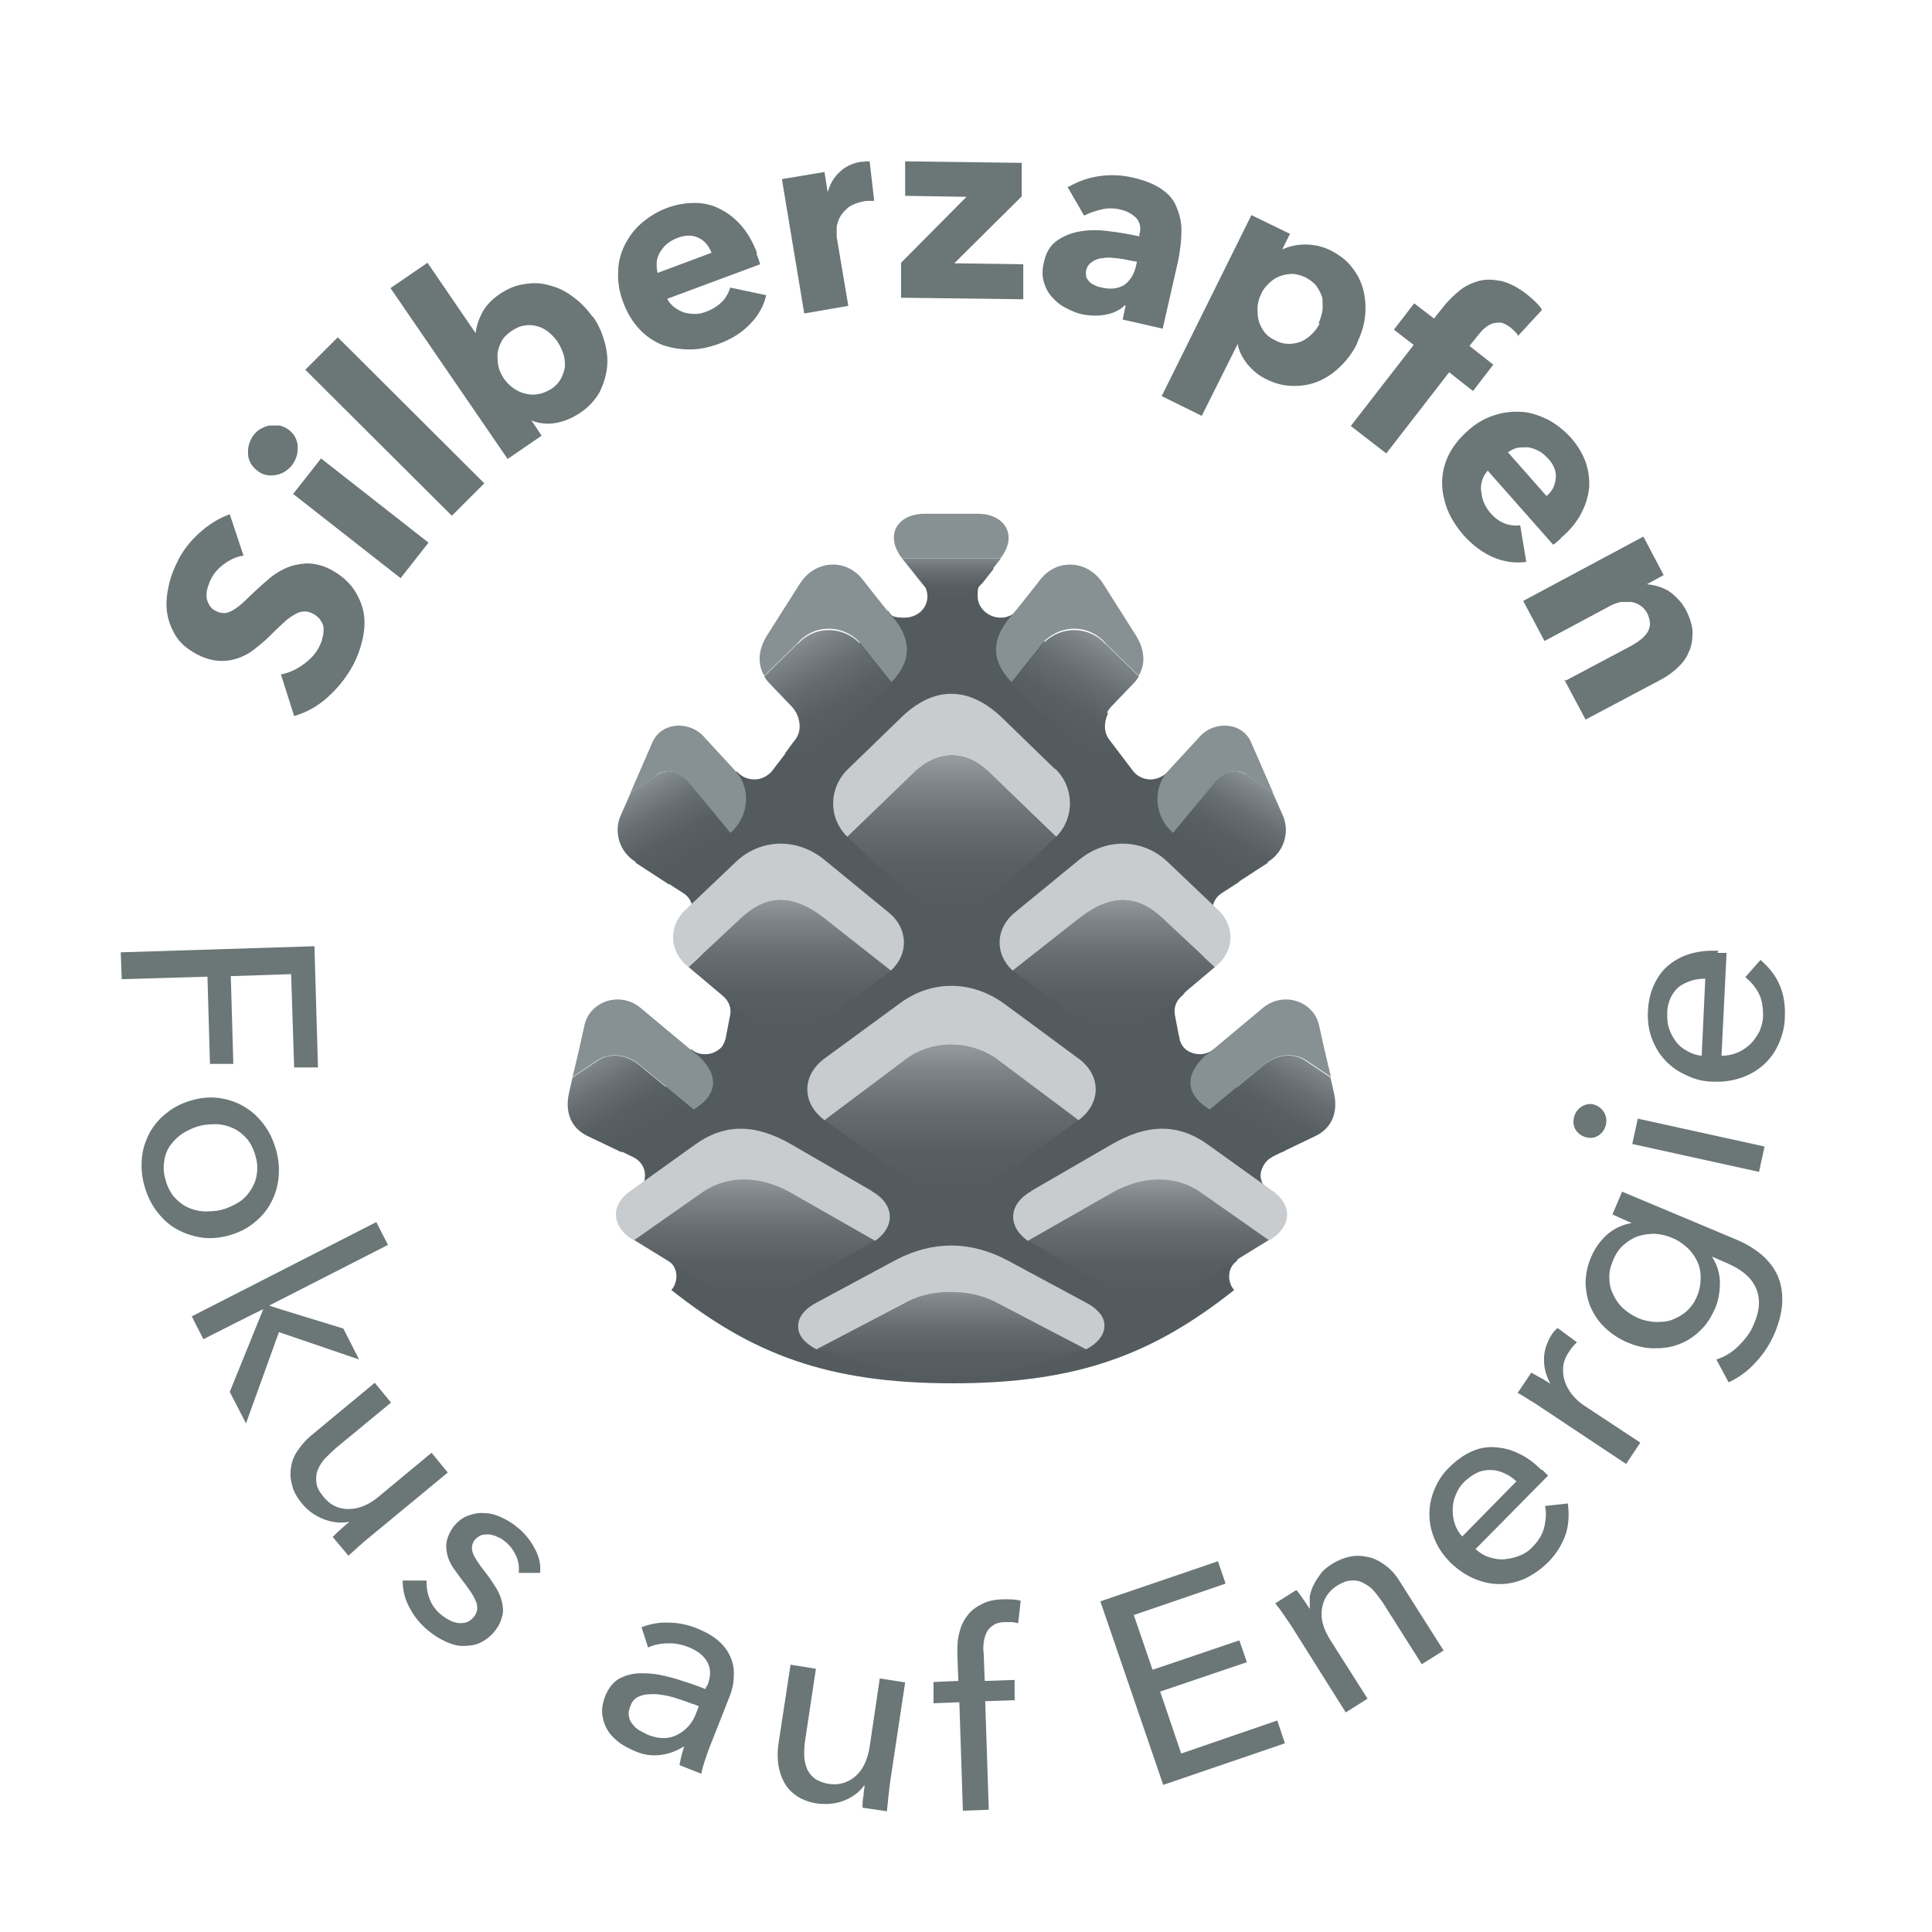 <svg width="48" height="48" viewBox="0 0 48 48" fill="none" xmlns="http://www.w3.org/2000/svg">
<path d="M31.596 28.75C31.596 28.75 31.734 28.674 31.936 28.586C31.432 28.032 30.059 26.167 30.16 26.066C30.059 26.142 29.945 26.192 29.807 26.192C29.668 26.192 29.492 26.129 29.404 26.016C29.353 25.953 29.316 25.877 29.303 25.802V25.764C29.303 25.764 29.303 25.752 29.29 25.739L29.189 25.21C29.164 25.046 29.202 24.87 29.391 24.718C29.517 24.605 30.285 22.968 30.285 22.968C30.185 22.879 30.122 22.741 30.122 22.615C30.122 22.438 30.21 22.275 30.361 22.186L30.789 21.909C30.311 21.154 29.026 19.163 29.026 19.163C28.925 19.276 28.749 19.365 28.585 19.365C28.421 19.365 28.257 19.289 28.157 19.163C28.157 19.163 27.728 18.596 27.564 18.382C27.413 18.193 27.426 17.929 27.527 17.727C26.67 16.744 25.259 15.195 25.272 15.17C25.184 15.271 25.02 15.346 24.869 15.346C24.541 15.346 24.289 15.094 24.289 14.817C24.289 14.54 24.314 14.59 24.415 14.477L24.692 14.124H22.639L22.916 14.477C23.017 14.59 23.042 14.742 23.042 14.817C23.042 15.107 22.803 15.346 22.463 15.346C22.122 15.346 22.148 15.271 22.059 15.17C22.072 15.195 20.661 16.744 19.805 17.727C19.905 17.941 19.918 18.193 19.767 18.382C19.603 18.609 19.175 19.163 19.175 19.163C19.074 19.276 18.923 19.365 18.746 19.365C18.57 19.365 18.406 19.289 18.305 19.163C18.305 19.163 17.021 21.154 16.542 21.909L16.97 22.186C17.121 22.275 17.209 22.438 17.209 22.615C17.209 22.791 17.146 22.879 17.046 22.968C17.046 22.968 17.814 24.605 17.94 24.718C18.129 24.882 18.167 25.059 18.142 25.21L18.028 25.802C18.003 25.877 17.978 25.953 17.928 26.016C17.827 26.117 17.688 26.192 17.524 26.192C17.361 26.192 17.26 26.142 17.172 26.066C17.172 26.066 15.773 28.157 15.396 28.586C15.597 28.687 15.736 28.75 15.736 28.75C15.912 28.838 16.025 29.002 16.025 29.203C16.025 29.405 15.937 29.48 15.824 29.581L16.617 31.332C16.857 31.496 16.857 31.849 16.68 32.05C18.683 33.637 20.548 34.368 23.672 34.368C26.796 34.368 28.66 33.637 30.663 32.05C30.487 31.861 30.487 31.496 30.726 31.332L31.52 29.581C31.407 29.493 31.318 29.354 31.318 29.203C31.318 29.052 31.432 28.825 31.608 28.75H31.596Z" fill="#535B5F"/>
<path d="M27.463 15.989L28.295 16.807C28.257 16.858 28.232 16.908 28.181 16.959L27.602 17.563C27.4 17.79 27.337 18.143 27.526 18.382C27.589 18.458 27.677 18.584 27.778 18.722C27.413 18.861 26.985 18.785 26.682 18.495L25.133 16.971L25.952 15.951C26.392 15.535 27.073 15.56 27.463 16.001V15.989Z" fill="url(#paint0_linear_75_5498)"/>
<path d="M18.406 22.816L17.108 24.026L18.708 25.373C19.225 25.739 20.031 25.701 20.51 25.311L22.135 24.114L20.485 22.816C19.691 22.199 19.036 22.224 18.406 22.816Z" fill="url(#paint1_linear_75_5498)"/>
<path d="M22.072 22.665L20.535 21.405C19.791 20.763 18.859 20.864 18.292 21.405L17.045 22.59C16.592 23.005 16.617 23.648 17.108 24.026L18.406 22.816C19.036 22.224 19.691 22.199 20.484 22.816L22.134 24.114C22.588 23.698 22.563 23.056 22.072 22.665Z" fill="#C8CCCE"/>
<path d="M22.411 13.872L22.953 14.552C23.331 15.006 23.948 15.006 24.338 14.552L24.868 13.872H22.411Z" fill="url(#paint2_linear_75_5498)"/>
<path d="M19.817 15.989L18.986 16.807C19.024 16.858 19.049 16.908 19.099 16.959L19.679 17.563C19.88 17.79 19.943 18.143 19.754 18.382C19.691 18.458 19.603 18.584 19.502 18.722C19.868 18.861 20.296 18.785 20.598 18.495L22.148 16.971L21.329 15.951C20.888 15.535 20.208 15.56 19.817 16.001V15.989Z" fill="url(#paint3_linear_75_5498)"/>
<path d="M18.985 16.795L19.817 15.976C20.207 15.523 20.887 15.497 21.328 15.926L22.147 16.946C22.689 16.392 22.626 15.837 22.16 15.308C21.983 15.107 21.454 14.427 21.454 14.427C21.039 13.86 20.258 13.91 19.88 14.489L19.073 15.762C18.809 16.165 18.834 16.53 18.985 16.782V16.795Z" fill="#879093"/>
<path d="M28.294 16.795L27.462 15.976C27.072 15.523 26.392 15.497 25.951 15.926L25.132 16.946C24.59 16.392 24.653 15.837 25.119 15.308C25.296 15.107 25.825 14.427 25.825 14.427C26.241 13.86 27.022 13.91 27.399 14.489L28.206 15.762C28.47 16.165 28.445 16.53 28.294 16.782V16.795Z" fill="#879093"/>
<path d="M24.301 12.764H22.978C22.285 12.764 21.971 13.305 22.412 13.872H24.855C25.296 13.318 24.981 12.764 24.288 12.764H24.301Z" fill="#879093"/>
<path d="M16.327 19.239C16.567 19.087 16.882 19.163 17.134 19.478L18.141 20.7C18.607 20.297 18.67 19.604 18.28 19.163L17.524 18.344C17.159 17.891 16.441 17.928 16.214 18.432L15.66 19.705L16.327 19.251V19.239Z" fill="#879093"/>
<path d="M15.786 21.431L16.617 21.972L18.154 20.7L17.146 19.478C16.894 19.163 16.579 19.087 16.34 19.239L15.672 19.692L15.42 20.259C15.244 20.662 15.382 21.166 15.798 21.418L15.786 21.431Z" fill="url(#paint4_linear_75_5498)"/>
<path d="M30.965 19.239C30.726 19.087 30.411 19.163 30.159 19.478L29.151 20.7C28.685 20.297 28.622 19.604 29.013 19.163L29.769 18.344C30.134 17.891 30.852 17.928 31.079 18.432L31.633 19.705L30.965 19.251V19.239Z" fill="#879093"/>
<path d="M31.507 21.431L30.675 21.972L29.139 20.7L30.146 19.478C30.398 19.163 30.713 19.087 30.953 19.239L31.62 19.692L31.872 20.259C32.049 20.662 31.91 21.166 31.494 21.418L31.507 21.431Z" fill="url(#paint5_linear_75_5498)"/>
<path d="M17.473 29.593L15.748 30.803L17.75 32.037C18.33 32.34 19.237 32.302 19.779 31.962L21.744 30.815L19.602 29.593C18.884 29.215 18.116 29.165 17.473 29.593Z" fill="url(#paint6_linear_75_5498)"/>
<path d="M21.668 29.594L19.665 28.435C18.796 27.931 18.028 27.893 17.272 28.435L15.672 29.581C15.156 29.934 15.181 30.488 15.748 30.816L17.474 29.606C18.116 29.178 18.897 29.228 19.602 29.606L21.744 30.828C22.26 30.463 22.223 29.909 21.656 29.594H21.668Z" fill="#C8CCCE"/>
<path d="M29.806 29.593L31.531 30.803L29.529 32.037C28.949 32.34 28.042 32.302 27.5 31.962L25.535 30.815L27.677 29.593C28.395 29.215 29.163 29.165 29.806 29.593Z" fill="url(#paint7_linear_75_5498)"/>
<path d="M25.611 29.594L27.614 28.435C28.483 27.931 29.252 27.893 30.007 28.435L31.607 29.581C32.124 29.934 32.099 30.488 31.532 30.816L29.806 29.606C29.163 29.178 28.382 29.228 27.677 29.606L25.535 30.828C25.019 30.463 25.057 29.909 25.624 29.594H25.611Z" fill="#C8CCCE"/>
<path d="M22.538 26.293L20.485 27.83L22.538 29.304C23.143 29.72 24.138 29.72 24.743 29.304L26.796 27.83L24.743 26.293C24.088 25.84 23.181 25.84 22.538 26.293Z" fill="url(#paint8_linear_75_5498)"/>
<path d="M26.77 26.28L24.944 24.933C24.138 24.353 23.142 24.34 22.349 24.933L20.51 26.28C19.918 26.696 19.905 27.402 20.485 27.83L22.538 26.293C23.18 25.84 24.075 25.84 24.742 26.293L26.796 27.83C27.375 27.402 27.363 26.696 26.77 26.28Z" fill="#C8CCCE"/>
<path d="M22.739 19.163L21.051 20.788L22.739 22.388C23.243 22.841 24.049 22.841 24.553 22.388L26.241 20.788L24.553 19.163C23.986 18.634 23.318 18.634 22.739 19.163Z" fill="url(#paint9_linear_75_5498)"/>
<path d="M26.203 19.1L24.931 17.866C24.087 17.034 23.192 17.021 22.349 17.866L21.076 19.1C20.585 19.566 20.572 20.322 21.051 20.788L22.739 19.163C23.319 18.634 23.986 18.634 24.553 19.163L26.241 20.788C26.707 20.322 26.695 19.554 26.216 19.1H26.203Z" fill="#C8CCCE"/>
<path d="M28.887 22.816L30.184 24.026L28.585 25.373C28.068 25.739 27.262 25.701 26.783 25.311L25.158 24.114L26.808 22.816C27.602 22.199 28.257 22.224 28.887 22.816Z" fill="url(#paint10_linear_75_5498)"/>
<path d="M25.221 22.665L26.758 21.405C27.501 20.763 28.433 20.864 29 21.405L30.247 22.59C30.701 23.005 30.676 23.648 30.184 24.026L28.887 22.816C28.257 22.224 27.602 22.199 26.808 22.816L25.158 24.114C24.704 23.698 24.73 23.056 25.221 22.665Z" fill="#C8CCCE"/>
<path d="M22.588 32.327L20.295 33.524L22.588 34.179C23.281 34.393 24.037 34.38 24.704 34.179L26.997 33.524L24.704 32.327C24.112 32.038 23.205 32.012 22.588 32.327Z" fill="url(#paint11_linear_75_5498)"/>
<path d="M27.438 32.919C27.438 32.718 27.275 32.516 26.985 32.365L24.994 31.294C24.087 30.828 23.18 30.828 22.273 31.294L20.283 32.365C19.993 32.516 19.842 32.718 19.83 32.919C19.83 32.919 19.83 32.944 19.83 32.957C19.83 32.957 19.83 32.957 19.83 32.97C19.83 33.171 19.993 33.373 20.283 33.524L22.576 32.327C23.193 32.012 24.1 32.037 24.692 32.327L26.985 33.524C27.275 33.373 27.426 33.171 27.438 32.97C27.438 32.97 27.438 32.97 27.438 32.957C27.438 32.944 27.438 32.932 27.438 32.919Z" fill="#C8CCCE"/>
<path d="M17.31 26.205L15.937 25.059C15.433 24.618 14.677 24.857 14.526 25.449C14.476 25.688 14.324 26.356 14.224 26.759L14.841 26.343C15.156 26.142 15.584 26.18 15.924 26.482L17.234 27.565C17.902 27.162 17.826 26.646 17.31 26.192V26.205Z" fill="#879093"/>
<path d="M17.234 27.578L15.924 26.495C15.584 26.192 15.156 26.142 14.841 26.356L14.223 26.772C14.223 26.772 14.173 26.986 14.135 27.162C14.047 27.565 14.135 27.981 14.564 28.208C14.803 28.321 15.244 28.535 15.433 28.624C16.05 28.271 16 28.296 17.234 27.578Z" fill="url(#paint12_linear_75_5498)"/>
<path d="M29.982 26.205L31.355 25.059C31.859 24.618 32.615 24.857 32.766 25.449C32.817 25.688 32.968 26.356 33.069 26.759L32.452 26.343C32.137 26.142 31.708 26.18 31.368 26.482L30.058 27.565C29.39 27.162 29.466 26.646 29.982 26.192V26.205Z" fill="#879093"/>
<path d="M30.045 27.578L31.355 26.495C31.696 26.192 32.124 26.142 32.439 26.356L33.056 26.772C33.056 26.772 33.106 26.986 33.144 27.162C33.233 27.565 33.144 27.981 32.716 28.208C32.477 28.321 32.036 28.535 31.847 28.624C31.23 28.271 31.28 28.296 30.045 27.578Z" fill="url(#paint13_linear_75_5498)"/>
<path d="M3.025 24.328L3 23.66L7.812 23.509L7.9 26.52H7.308C7.308 26.532 7.233 24.202 7.233 24.202L5.734 24.252L5.797 26.432H5.217C5.217 26.444 5.154 24.265 5.154 24.265L3 24.328H3.025Z" fill="#6B7676"/>
<path d="M5.658 30.702C5.418 30.765 5.179 30.778 4.965 30.74C4.751 30.702 4.537 30.627 4.348 30.513C4.159 30.4 4.007 30.249 3.869 30.06C3.73 29.871 3.642 29.657 3.579 29.43C3.516 29.19 3.504 28.964 3.529 28.737C3.554 28.51 3.63 28.309 3.73 28.12C3.844 27.931 3.982 27.767 4.171 27.628C4.348 27.49 4.562 27.389 4.801 27.326C5.04 27.263 5.28 27.25 5.494 27.288C5.721 27.326 5.922 27.402 6.099 27.515C6.288 27.628 6.439 27.779 6.577 27.968C6.716 28.157 6.804 28.372 6.867 28.598C6.93 28.838 6.943 29.064 6.917 29.291C6.892 29.518 6.817 29.732 6.716 29.909C6.615 30.097 6.464 30.261 6.288 30.4C6.111 30.538 5.897 30.639 5.658 30.702ZM5.494 30.06C5.645 30.022 5.784 29.959 5.91 29.883C6.036 29.808 6.136 29.707 6.212 29.593C6.288 29.48 6.351 29.354 6.376 29.203C6.401 29.052 6.401 28.901 6.351 28.737C6.313 28.573 6.237 28.422 6.149 28.309C6.048 28.195 5.947 28.107 5.821 28.044C5.695 27.981 5.557 27.943 5.418 27.931C5.267 27.931 5.129 27.931 4.977 27.968C4.826 28.006 4.688 28.069 4.562 28.145C4.436 28.22 4.335 28.321 4.247 28.435C4.159 28.548 4.108 28.674 4.083 28.825C4.058 28.976 4.058 29.127 4.108 29.291C4.146 29.455 4.222 29.606 4.31 29.72C4.411 29.833 4.511 29.921 4.637 29.984C4.763 30.047 4.902 30.085 5.053 30.097C5.204 30.097 5.343 30.097 5.494 30.06Z" fill="#6B7676"/>
<path d="M6.666 32.428C6.666 32.441 8.53 33.007 8.53 33.007L8.921 33.776L6.93 33.096L6.112 35.363L5.708 34.582L6.54 32.529C6.54 32.516 5.053 33.272 5.053 33.272L4.764 32.705L9.349 30.362L9.639 30.929L6.678 32.441L6.666 32.428Z" fill="#6B7676"/>
<path d="M8.291 38.16C8.354 38.097 8.417 38.034 8.493 37.971C8.568 37.908 8.631 37.845 8.682 37.807C8.493 37.845 8.291 37.832 8.077 37.757C7.863 37.681 7.674 37.555 7.523 37.379C7.384 37.215 7.296 37.064 7.258 36.9C7.208 36.736 7.208 36.585 7.233 36.434C7.258 36.283 7.321 36.132 7.422 36.005C7.51 35.867 7.636 35.741 7.775 35.628L9.311 34.355L9.715 34.847L8.341 35.98C8.241 36.069 8.152 36.157 8.064 36.245C7.989 36.333 7.926 36.434 7.888 36.535C7.85 36.635 7.85 36.736 7.863 36.849C7.875 36.963 7.938 37.064 8.039 37.19C8.203 37.391 8.404 37.492 8.656 37.492C8.908 37.492 9.16 37.391 9.4 37.19L10.722 36.094L11.125 36.585L9.173 38.197C9.11 38.248 9.022 38.323 8.921 38.412C8.82 38.5 8.732 38.588 8.656 38.651L8.266 38.185L8.291 38.16Z" fill="#6B7676"/>
<path d="M12.889 39.079C12.901 38.941 12.889 38.802 12.826 38.664C12.763 38.525 12.675 38.399 12.549 38.298C12.486 38.248 12.435 38.21 12.36 38.185C12.297 38.147 12.221 38.135 12.158 38.122C12.095 38.122 12.032 38.122 11.969 38.135C11.906 38.16 11.856 38.197 11.805 38.248C11.717 38.349 11.704 38.475 11.755 38.601C11.805 38.727 11.919 38.89 12.07 39.079C12.171 39.205 12.246 39.331 12.322 39.445C12.397 39.571 12.448 39.684 12.473 39.81C12.498 39.923 12.511 40.049 12.473 40.163C12.448 40.276 12.397 40.389 12.309 40.503C12.196 40.654 12.057 40.755 11.919 40.818C11.78 40.881 11.642 40.893 11.49 40.893C11.339 40.893 11.201 40.843 11.062 40.78C10.924 40.717 10.785 40.629 10.659 40.528C10.47 40.377 10.306 40.188 10.193 39.974C10.067 39.76 10.004 39.52 10.004 39.268H10.596C10.596 39.407 10.609 39.558 10.672 39.722C10.735 39.886 10.835 40.024 10.986 40.137C11.05 40.188 11.113 40.226 11.188 40.263C11.251 40.301 11.327 40.314 11.402 40.326C11.478 40.326 11.541 40.326 11.604 40.301C11.667 40.276 11.73 40.226 11.78 40.163C11.868 40.049 11.881 39.911 11.818 39.772C11.755 39.621 11.629 39.445 11.453 39.218C11.39 39.13 11.314 39.029 11.251 38.941C11.188 38.84 11.138 38.739 11.113 38.626C11.087 38.512 11.075 38.399 11.1 38.286C11.125 38.172 11.175 38.059 11.264 37.933C11.377 37.794 11.49 37.706 11.629 37.656C11.768 37.605 11.893 37.58 12.032 37.593C12.171 37.593 12.309 37.631 12.448 37.694C12.586 37.757 12.712 37.832 12.838 37.933C13.015 38.072 13.166 38.248 13.279 38.462C13.393 38.664 13.443 38.878 13.418 39.079H12.838H12.889Z" fill="#6B7676"/>
<path d="M17.575 41.876C17.663 41.649 17.663 41.46 17.575 41.296C17.487 41.133 17.323 41.007 17.097 40.919C16.933 40.855 16.756 40.818 16.58 40.83C16.404 40.83 16.24 40.868 16.101 40.931L15.938 40.427C16.139 40.352 16.366 40.301 16.605 40.314C16.845 40.314 17.097 40.364 17.336 40.465C17.55 40.553 17.727 40.654 17.865 40.78C18.004 40.906 18.092 41.032 18.155 41.183C18.218 41.334 18.243 41.485 18.23 41.649C18.23 41.813 18.193 41.977 18.13 42.14L17.613 43.45C17.575 43.551 17.538 43.665 17.5 43.778C17.462 43.891 17.437 43.992 17.424 44.068L16.882 43.854C16.908 43.703 16.945 43.551 16.996 43.4H16.971C16.794 43.514 16.605 43.577 16.404 43.602C16.202 43.627 15.988 43.602 15.761 43.501C15.648 43.45 15.522 43.388 15.409 43.312C15.295 43.224 15.194 43.136 15.119 43.022C15.043 42.909 14.993 42.783 14.968 42.632C14.943 42.48 14.968 42.329 15.031 42.153C15.119 41.926 15.257 41.763 15.421 41.687C15.598 41.599 15.799 41.561 16.026 41.574C16.253 41.574 16.492 41.624 16.756 41.7C17.008 41.775 17.273 41.863 17.525 41.964L17.563 41.876H17.575ZM17.223 42.342C17.071 42.279 16.92 42.229 16.756 42.178C16.593 42.128 16.442 42.103 16.29 42.09C16.152 42.09 16.013 42.09 15.9 42.14C15.787 42.178 15.698 42.266 15.661 42.392C15.623 42.48 15.61 42.556 15.623 42.632C15.635 42.707 15.661 42.77 15.711 42.833C15.761 42.896 15.812 42.947 15.875 42.984C15.938 43.022 16.013 43.06 16.089 43.098C16.366 43.211 16.618 43.211 16.832 43.098C17.046 42.984 17.21 42.808 17.298 42.556L17.361 42.392L17.21 42.329L17.223 42.342Z" fill="#6B7676"/>
<path d="M21.43 44.887C21.43 44.798 21.43 44.71 21.455 44.609C21.455 44.509 21.48 44.42 21.48 44.358H21.468C21.367 44.509 21.203 44.635 21.002 44.723C20.787 44.811 20.573 44.836 20.334 44.811C20.132 44.786 19.956 44.723 19.817 44.635C19.679 44.547 19.566 44.433 19.49 44.294C19.414 44.156 19.364 44.017 19.339 43.854C19.314 43.69 19.314 43.514 19.339 43.337L19.641 41.359L20.271 41.46L20.006 43.224C19.981 43.35 19.981 43.476 19.981 43.602C19.981 43.728 20.006 43.828 20.044 43.929C20.082 44.03 20.145 44.106 20.233 44.181C20.321 44.244 20.435 44.294 20.586 44.32C20.838 44.358 21.064 44.294 21.253 44.131C21.442 43.967 21.556 43.715 21.606 43.4L21.858 41.7L22.488 41.8L22.11 44.307C22.098 44.395 22.085 44.509 22.072 44.635C22.06 44.773 22.047 44.887 22.035 45L21.43 44.912V44.887Z" fill="#6B7676"/>
<path d="M25.221 42.241L24.477 42.266L24.566 44.962L23.923 44.987L23.835 42.292L23.193 42.317V41.788C23.18 41.788 23.81 41.763 23.81 41.763L23.785 41.095C23.785 40.906 23.785 40.73 23.835 40.566C23.873 40.402 23.936 40.263 24.037 40.137C24.125 40.011 24.251 39.923 24.402 39.848C24.553 39.772 24.729 39.734 24.956 39.734C25.107 39.734 25.246 39.734 25.359 39.772L25.296 40.326C25.246 40.326 25.195 40.301 25.145 40.301C25.095 40.301 25.044 40.301 24.969 40.301C24.843 40.301 24.755 40.326 24.679 40.377C24.604 40.427 24.553 40.478 24.515 40.553C24.477 40.629 24.452 40.717 24.44 40.805C24.427 40.893 24.427 40.994 24.44 41.095L24.465 41.763L25.208 41.737V42.266L25.221 42.241Z" fill="#6B7676"/>
<path d="M29.353 43.564L31.734 42.745L31.923 43.312L28.9 44.345L27.338 39.785L30.26 38.789L30.449 39.344L28.169 40.125L28.635 41.485L30.79 40.755L30.979 41.296L28.824 42.027L29.341 43.551L29.353 43.564Z" fill="#6B7676"/>
<path d="M32.225 39.52C32.276 39.583 32.326 39.659 32.389 39.747C32.452 39.835 32.49 39.898 32.528 39.961H32.54C32.54 39.86 32.54 39.76 32.54 39.659C32.565 39.558 32.591 39.457 32.641 39.369C32.691 39.268 32.754 39.18 32.817 39.092C32.88 39.004 32.981 38.928 33.082 38.865C33.258 38.752 33.435 38.689 33.598 38.664C33.762 38.638 33.913 38.664 34.065 38.701C34.216 38.752 34.342 38.827 34.468 38.928C34.594 39.029 34.707 39.167 34.795 39.319L35.866 41.007L35.324 41.347L34.367 39.835C34.291 39.722 34.216 39.621 34.14 39.533C34.065 39.445 33.976 39.382 33.876 39.331C33.787 39.281 33.674 39.256 33.573 39.268C33.46 39.268 33.346 39.319 33.221 39.394C33.006 39.533 32.88 39.722 32.843 39.974C32.805 40.226 32.88 40.478 33.057 40.755L33.976 42.203L33.435 42.544L32.087 40.402C32.036 40.326 31.973 40.238 31.898 40.125C31.822 40.011 31.747 39.911 31.684 39.835L32.2 39.508L32.225 39.52Z" fill="#6B7676"/>
<path d="M38.309 36.51C38.334 36.535 38.36 36.56 38.385 36.585C38.41 36.61 38.435 36.635 38.461 36.661L36.659 38.487C36.76 38.575 36.873 38.651 36.999 38.689C37.125 38.727 37.251 38.752 37.377 38.739C37.503 38.727 37.629 38.701 37.755 38.651C37.881 38.601 37.994 38.525 38.083 38.424C38.234 38.273 38.334 38.097 38.372 37.92C38.41 37.744 38.423 37.568 38.385 37.416L38.952 37.353C38.989 37.631 38.977 37.895 38.889 38.147C38.801 38.386 38.662 38.613 38.461 38.815C38.284 38.991 38.095 39.117 37.894 39.218C37.692 39.306 37.478 39.356 37.276 39.356C37.062 39.356 36.861 39.319 36.646 39.23C36.432 39.142 36.243 39.016 36.054 38.84C35.878 38.664 35.739 38.475 35.651 38.261C35.563 38.059 35.513 37.845 35.513 37.631C35.513 37.416 35.55 37.215 35.639 37.001C35.727 36.799 35.84 36.61 36.017 36.447C36.18 36.283 36.357 36.157 36.546 36.069C36.735 35.98 36.924 35.943 37.125 35.955C37.327 35.968 37.516 36.006 37.717 36.106C37.919 36.194 38.108 36.333 38.297 36.522L38.309 36.51ZM37.667 36.799C37.579 36.711 37.478 36.648 37.364 36.598C37.251 36.547 37.15 36.522 37.037 36.522C36.924 36.522 36.81 36.535 36.709 36.585C36.596 36.635 36.495 36.711 36.382 36.812C36.281 36.913 36.218 37.013 36.168 37.139C36.117 37.253 36.092 37.379 36.092 37.505C36.092 37.631 36.105 37.744 36.143 37.857C36.18 37.971 36.243 38.084 36.331 38.172L37.679 36.799H37.667Z" fill="#6B7676"/>
<path d="M38.02 34.796C37.906 34.721 37.805 34.658 37.705 34.607L38.045 34.103C38.12 34.141 38.196 34.192 38.297 34.242C38.385 34.292 38.46 34.343 38.523 34.381C38.41 34.179 38.36 33.99 38.36 33.776C38.36 33.562 38.423 33.373 38.536 33.184C38.586 33.096 38.649 33.033 38.7 32.995L39.178 33.348C39.115 33.411 39.04 33.486 38.989 33.574C38.901 33.7 38.851 33.826 38.838 33.952C38.826 34.078 38.838 34.204 38.876 34.318C38.914 34.431 38.977 34.544 39.053 34.645C39.141 34.746 39.229 34.834 39.342 34.91L40.753 35.842L40.4 36.371L38.297 34.973C38.221 34.922 38.133 34.859 38.02 34.796Z" fill="#6B7676"/>
<path d="M42.643 33.776C42.845 33.713 43.034 33.599 43.197 33.436C43.361 33.272 43.5 33.096 43.575 32.894C43.663 32.693 43.701 32.516 43.701 32.365C43.701 32.214 43.663 32.063 43.6 31.949C43.538 31.823 43.449 31.723 43.323 31.622C43.197 31.521 43.072 31.458 42.908 31.382L42.53 31.219C42.656 31.407 42.719 31.609 42.731 31.836C42.731 32.063 42.706 32.277 42.618 32.491C42.517 32.718 42.404 32.907 42.24 33.058C42.089 33.209 41.913 33.322 41.711 33.398C41.522 33.474 41.32 33.499 41.094 33.499C40.88 33.499 40.665 33.448 40.451 33.36C40.237 33.272 40.048 33.146 39.897 33.007C39.733 32.856 39.62 32.693 39.532 32.504C39.444 32.315 39.406 32.113 39.393 31.899C39.393 31.685 39.431 31.458 39.532 31.231C39.62 31.017 39.758 30.828 39.922 30.677C40.099 30.526 40.3 30.425 40.539 30.387L40.061 30.173L40.3 29.606L43.122 30.79C43.336 30.878 43.538 30.992 43.714 31.13C43.89 31.269 44.029 31.433 44.13 31.622C44.23 31.811 44.281 32.037 44.281 32.289C44.281 32.541 44.218 32.818 44.092 33.121C43.978 33.385 43.827 33.625 43.626 33.839C43.424 34.066 43.197 34.229 42.946 34.343L42.643 33.776ZM40.691 32.743C40.829 32.806 40.968 32.831 41.119 32.844C41.258 32.844 41.396 32.844 41.535 32.793C41.661 32.743 41.786 32.68 41.9 32.579C42.013 32.478 42.102 32.352 42.164 32.201C42.227 32.05 42.253 31.899 42.253 31.748C42.253 31.596 42.227 31.458 42.164 31.332C42.102 31.206 42.026 31.093 41.913 30.992C41.799 30.891 41.673 30.803 41.535 30.753C41.396 30.689 41.245 30.664 41.106 30.652C40.955 30.652 40.817 30.677 40.691 30.715C40.552 30.765 40.439 30.841 40.325 30.941C40.212 31.042 40.136 31.168 40.073 31.319C40.01 31.471 39.972 31.622 39.985 31.773C39.985 31.924 40.023 32.05 40.086 32.176C40.149 32.302 40.224 32.415 40.338 32.516C40.451 32.617 40.577 32.693 40.716 32.755L40.691 32.743Z" fill="#6B7676"/>
<path d="M39.583 27.439C39.696 27.465 39.784 27.528 39.847 27.628C39.91 27.729 39.923 27.83 39.898 27.943C39.872 28.057 39.809 28.145 39.721 28.208C39.62 28.271 39.52 28.283 39.419 28.258C39.306 28.233 39.217 28.17 39.154 28.082C39.091 27.981 39.079 27.88 39.104 27.767C39.129 27.654 39.192 27.565 39.28 27.502C39.381 27.439 39.482 27.414 39.595 27.439H39.583ZM43.84 28.485L43.702 29.115L40.553 28.422L40.691 27.792L43.84 28.485Z" fill="#6B7676"/>
<path d="M42.669 23.673C42.707 23.673 42.744 23.673 42.782 23.673C42.82 23.673 42.858 23.673 42.896 23.673L42.77 26.23C42.908 26.23 43.034 26.205 43.16 26.154C43.286 26.104 43.387 26.029 43.488 25.94C43.576 25.852 43.651 25.739 43.714 25.625C43.765 25.5 43.803 25.373 43.803 25.235C43.803 25.021 43.777 24.832 43.689 24.668C43.601 24.504 43.488 24.378 43.362 24.277L43.74 23.849C43.954 24.038 44.117 24.24 44.218 24.479C44.319 24.718 44.357 24.983 44.344 25.26C44.344 25.5 44.281 25.726 44.193 25.928C44.105 26.129 43.979 26.306 43.828 26.444C43.677 26.583 43.488 26.696 43.273 26.772C43.059 26.847 42.833 26.885 42.568 26.873C42.316 26.873 42.089 26.81 41.888 26.709C41.686 26.621 41.51 26.495 41.359 26.331C41.22 26.18 41.107 25.991 41.031 25.777C40.956 25.562 40.93 25.348 40.943 25.109C40.956 24.87 41.006 24.655 41.094 24.466C41.182 24.277 41.296 24.114 41.447 23.988C41.598 23.862 41.775 23.761 41.989 23.698C42.203 23.635 42.429 23.61 42.694 23.622L42.669 23.673ZM42.379 24.315C42.253 24.315 42.127 24.328 42.014 24.366C41.9 24.404 41.8 24.454 41.712 24.517C41.623 24.593 41.56 24.681 41.51 24.781C41.459 24.895 41.422 25.021 41.422 25.172C41.422 25.311 41.422 25.436 41.472 25.562C41.51 25.688 41.573 25.789 41.648 25.89C41.724 25.991 41.812 26.054 41.926 26.117C42.039 26.18 42.152 26.218 42.278 26.23L42.367 24.315H42.379Z" fill="#6B7676"/>
<path d="M6.023 13.809C5.859 13.834 5.708 13.91 5.57 14.011C5.431 14.112 5.318 14.238 5.255 14.364C5.217 14.427 5.192 14.502 5.166 14.578C5.141 14.653 5.129 14.729 5.129 14.804C5.129 14.88 5.154 14.943 5.192 15.019C5.229 15.082 5.28 15.145 5.368 15.182C5.444 15.22 5.507 15.233 5.57 15.233C5.633 15.233 5.696 15.207 5.771 15.17C5.834 15.132 5.91 15.082 5.985 15.019C6.061 14.956 6.136 14.88 6.225 14.792C6.351 14.678 6.477 14.553 6.628 14.427C6.766 14.3 6.918 14.2 7.081 14.124C7.245 14.049 7.421 14.011 7.61 13.998C7.799 13.998 8.001 14.036 8.215 14.149C8.454 14.275 8.643 14.439 8.782 14.628C8.908 14.817 8.996 15.019 9.034 15.22C9.072 15.434 9.059 15.648 9.009 15.875C8.958 16.102 8.883 16.316 8.769 16.53C8.606 16.833 8.391 17.097 8.139 17.324C7.888 17.551 7.61 17.702 7.308 17.79L6.98 16.757C7.169 16.719 7.346 16.644 7.522 16.518C7.699 16.392 7.837 16.253 7.925 16.077C7.963 16.001 8.001 15.926 8.013 15.837C8.039 15.762 8.039 15.686 8.039 15.611C8.039 15.535 8.001 15.472 7.963 15.409C7.925 15.346 7.862 15.296 7.774 15.245C7.699 15.207 7.61 15.182 7.535 15.195C7.459 15.195 7.371 15.233 7.295 15.283C7.207 15.334 7.119 15.396 7.018 15.497C6.918 15.585 6.817 15.686 6.691 15.812C6.577 15.926 6.451 16.026 6.325 16.127C6.199 16.228 6.061 16.303 5.91 16.354C5.759 16.404 5.607 16.429 5.431 16.417C5.255 16.404 5.078 16.354 4.889 16.253C4.65 16.127 4.474 15.976 4.36 15.787C4.247 15.598 4.171 15.396 4.146 15.182C4.121 14.968 4.146 14.754 4.197 14.527C4.247 14.3 4.335 14.099 4.436 13.897C4.562 13.658 4.738 13.431 4.965 13.23C5.192 13.028 5.431 12.877 5.708 12.776L6.048 13.797L6.023 13.809Z" fill="#6B7676"/>
<path d="M7.169 10.672C7.232 10.723 7.295 10.786 7.333 10.861C7.371 10.937 7.396 11.013 7.396 11.088C7.396 11.164 7.396 11.252 7.371 11.328C7.346 11.416 7.308 11.479 7.258 11.554C7.144 11.693 7.006 11.781 6.829 11.806C6.666 11.831 6.502 11.794 6.376 11.68C6.313 11.63 6.262 11.567 6.225 11.504C6.187 11.428 6.162 11.353 6.162 11.277C6.162 11.202 6.162 11.113 6.187 11.038C6.212 10.962 6.25 10.874 6.3 10.811C6.351 10.748 6.414 10.685 6.489 10.647C6.565 10.61 6.64 10.572 6.716 10.572C6.791 10.572 6.867 10.572 6.955 10.572C7.031 10.597 7.106 10.622 7.182 10.685L7.169 10.672ZM9.953 14.364L7.283 12.272L7.976 11.39L10.646 13.482L9.953 14.364Z" fill="#6B7676"/>
<path d="M11.226 12.814L7.585 9.186L8.392 8.38L12.032 12.008L11.226 12.814Z" fill="#6B7676"/>
<path d="M14.728 7.863C14.867 8.052 14.955 8.267 15.018 8.481C15.081 8.707 15.106 8.922 15.081 9.136C15.056 9.35 14.992 9.551 14.892 9.753C14.778 9.942 14.627 10.118 14.413 10.257C14.224 10.383 14.023 10.471 13.808 10.509C13.594 10.547 13.38 10.521 13.204 10.446L13.456 10.824L12.612 11.403L9.702 7.158L10.621 6.528L11.818 8.279C11.831 8.128 11.881 7.964 11.969 7.788C12.057 7.611 12.209 7.448 12.41 7.309C12.612 7.171 12.826 7.082 13.04 7.057C13.254 7.019 13.468 7.032 13.67 7.095C13.871 7.145 14.073 7.246 14.249 7.385C14.438 7.523 14.589 7.687 14.728 7.876V7.863ZM13.846 8.481C13.783 8.392 13.708 8.317 13.619 8.241C13.531 8.178 13.443 8.128 13.342 8.103C13.242 8.078 13.141 8.065 13.027 8.09C12.914 8.103 12.813 8.153 12.7 8.229C12.599 8.304 12.511 8.38 12.46 8.481C12.41 8.581 12.372 8.682 12.36 8.783C12.36 8.896 12.36 8.997 12.385 9.111C12.41 9.224 12.46 9.312 12.523 9.413C12.586 9.501 12.662 9.577 12.75 9.64C12.838 9.703 12.939 9.753 13.04 9.778C13.141 9.803 13.254 9.816 13.367 9.791C13.481 9.778 13.582 9.728 13.695 9.665C13.808 9.589 13.884 9.501 13.934 9.413C13.985 9.312 14.023 9.211 14.035 9.111C14.035 9.01 14.035 8.896 13.997 8.796C13.96 8.695 13.922 8.594 13.859 8.506L13.846 8.481Z" fill="#6B7676"/>
<path d="M18.797 6.314C18.809 6.352 18.835 6.402 18.847 6.44C18.86 6.478 18.872 6.528 18.885 6.566L16.58 7.422C16.617 7.511 16.68 7.574 16.756 7.637C16.832 7.687 16.907 7.737 16.995 7.763C17.084 7.788 17.184 7.8 17.273 7.8C17.373 7.8 17.462 7.775 17.562 7.737C17.726 7.674 17.852 7.586 17.953 7.485C18.041 7.385 18.104 7.271 18.142 7.145L19.036 7.334C18.973 7.611 18.835 7.851 18.633 8.052C18.431 8.266 18.167 8.43 17.852 8.544C17.613 8.632 17.373 8.682 17.134 8.682C16.895 8.682 16.668 8.644 16.454 8.569C16.24 8.481 16.051 8.355 15.887 8.178C15.723 8.002 15.585 7.788 15.484 7.511C15.383 7.246 15.345 6.994 15.358 6.755C15.358 6.515 15.421 6.289 15.522 6.087C15.622 5.886 15.761 5.697 15.937 5.545C16.114 5.394 16.328 5.256 16.567 5.168C16.806 5.079 17.033 5.042 17.26 5.042C17.487 5.042 17.701 5.092 17.89 5.193C18.091 5.294 18.268 5.432 18.419 5.608C18.583 5.797 18.709 6.024 18.809 6.289L18.797 6.314ZM17.676 6.276C17.613 6.112 17.512 5.986 17.361 5.911C17.21 5.835 17.033 5.835 16.832 5.911C16.731 5.949 16.643 5.999 16.567 6.062C16.492 6.125 16.441 6.201 16.391 6.276C16.353 6.352 16.315 6.44 16.315 6.528C16.315 6.616 16.315 6.704 16.34 6.78L17.688 6.276H17.676Z" fill="#6B7676"/>
<path d="M21.744 4.991C21.694 4.991 21.643 4.991 21.593 4.991C21.543 4.991 21.505 4.991 21.454 5.004C21.303 5.029 21.19 5.079 21.089 5.142C21.001 5.218 20.925 5.294 20.875 5.382C20.825 5.47 20.799 5.558 20.787 5.646C20.787 5.734 20.787 5.823 20.787 5.886L21.076 7.599L19.981 7.788L19.426 4.45L20.484 4.273L20.56 4.752H20.573C20.623 4.563 20.724 4.399 20.862 4.273C21.001 4.135 21.177 4.059 21.379 4.021C21.429 4.021 21.467 4.021 21.505 4.009C21.543 4.009 21.58 4.009 21.606 4.009L21.719 4.991H21.744Z" fill="#6B7676"/>
<path d="M22.387 7.397V6.528L24.012 4.89L22.488 4.865V4.009L25.385 4.046V4.878L23.709 6.541L25.423 6.566V7.435L22.387 7.397Z" fill="#6B7676"/>
<path d="M26.556 4.638C26.796 4.5 27.048 4.412 27.325 4.374C27.602 4.336 27.879 4.349 28.144 4.412C28.421 4.475 28.648 4.563 28.824 4.676C29 4.79 29.139 4.928 29.214 5.105C29.29 5.281 29.353 5.482 29.353 5.709C29.353 5.936 29.328 6.213 29.265 6.503L28.887 8.166L27.892 7.939L27.967 7.586H27.942C27.829 7.7 27.678 7.775 27.489 7.813C27.3 7.851 27.111 7.851 26.909 7.813C26.771 7.788 26.645 7.737 26.506 7.662C26.367 7.599 26.254 7.511 26.153 7.397C26.052 7.296 25.977 7.158 25.939 7.019C25.889 6.868 25.889 6.692 25.939 6.503C25.989 6.264 26.103 6.087 26.267 5.974C26.43 5.86 26.619 5.785 26.846 5.747C27.073 5.709 27.312 5.709 27.564 5.747C27.816 5.772 28.068 5.823 28.307 5.873V5.823C28.358 5.659 28.32 5.52 28.232 5.419C28.131 5.319 28.005 5.243 27.829 5.205C27.678 5.168 27.514 5.168 27.363 5.205C27.199 5.243 27.06 5.294 26.934 5.356L26.519 4.638H26.556ZM28.244 6.503L28.106 6.478C27.98 6.452 27.866 6.427 27.741 6.415C27.615 6.402 27.501 6.389 27.4 6.415C27.3 6.415 27.212 6.452 27.136 6.503C27.06 6.553 27.01 6.616 26.985 6.717C26.972 6.78 26.985 6.83 26.985 6.881C27.01 6.931 27.035 6.969 27.073 7.007C27.111 7.045 27.161 7.07 27.212 7.095C27.262 7.12 27.325 7.133 27.375 7.145C27.602 7.196 27.778 7.171 27.93 7.082C28.068 6.982 28.169 6.83 28.219 6.629L28.244 6.515V6.503Z" fill="#6B7676"/>
<path d="M33.724 8.518C33.624 8.733 33.485 8.921 33.321 9.085C33.157 9.249 32.981 9.375 32.78 9.463C32.578 9.551 32.376 9.589 32.15 9.589C31.923 9.589 31.696 9.539 31.469 9.425C31.28 9.337 31.129 9.211 30.991 9.047C30.865 8.884 30.777 8.72 30.751 8.544L29.857 10.332L28.862 9.841L31.091 5.344L32.049 5.81L31.86 6.188H31.873C32.024 6.125 32.213 6.075 32.414 6.075C32.628 6.075 32.843 6.112 33.069 6.226C33.283 6.339 33.472 6.478 33.598 6.654C33.737 6.83 33.825 7.019 33.876 7.221C33.926 7.422 33.938 7.649 33.913 7.876C33.888 8.103 33.812 8.317 33.712 8.531L33.724 8.518ZM32.754 8.04C32.805 7.939 32.83 7.838 32.855 7.725C32.868 7.611 32.855 7.511 32.855 7.41C32.83 7.309 32.78 7.221 32.717 7.12C32.654 7.032 32.553 6.956 32.439 6.893C32.326 6.843 32.213 6.805 32.099 6.805C31.986 6.805 31.885 6.83 31.784 6.868C31.684 6.906 31.595 6.969 31.52 7.045C31.444 7.12 31.369 7.208 31.331 7.309C31.28 7.41 31.255 7.511 31.243 7.624C31.243 7.737 31.243 7.838 31.268 7.952C31.293 8.052 31.343 8.153 31.407 8.241C31.469 8.329 31.57 8.405 31.684 8.455C31.797 8.518 31.91 8.544 32.024 8.544C32.137 8.544 32.238 8.518 32.339 8.481C32.439 8.43 32.515 8.38 32.603 8.292C32.679 8.216 32.742 8.128 32.792 8.027L32.754 8.04Z" fill="#6B7676"/>
<path d="M37.73 8.355C37.705 8.317 37.68 8.279 37.642 8.241C37.604 8.204 37.566 8.166 37.516 8.128C37.428 8.065 37.352 8.027 37.289 8.015C37.214 8.015 37.151 8.015 37.075 8.04C37 8.065 36.949 8.103 36.886 8.153C36.823 8.204 36.773 8.267 36.722 8.329L36.508 8.594L37.1 9.06L36.596 9.715L36.004 9.249L34.442 11.265L33.56 10.584L35.123 8.569L34.631 8.191L35.135 7.536L35.627 7.914L35.828 7.662C35.954 7.498 36.093 7.36 36.244 7.234C36.395 7.108 36.559 7.032 36.735 6.982C36.911 6.931 37.1 6.944 37.302 6.982C37.504 7.032 37.718 7.145 37.932 7.309C38.007 7.372 38.083 7.435 38.146 7.498C38.209 7.561 38.272 7.624 38.31 7.7L37.705 8.355H37.73Z" fill="#6B7676"/>
<path d="M38.789 13.368C38.751 13.393 38.726 13.431 38.688 13.457C38.65 13.482 38.625 13.52 38.587 13.532L36.962 11.693C36.899 11.768 36.849 11.844 36.824 11.932C36.799 12.02 36.786 12.109 36.799 12.197C36.811 12.285 36.824 12.386 36.862 12.474C36.899 12.562 36.95 12.65 37.013 12.726C37.126 12.864 37.252 12.953 37.378 13.003C37.504 13.053 37.643 13.066 37.769 13.053L37.92 13.96C37.643 13.998 37.365 13.96 37.101 13.847C36.836 13.734 36.584 13.545 36.358 13.293C36.194 13.104 36.055 12.89 35.967 12.675C35.879 12.449 35.829 12.222 35.829 11.995C35.829 11.768 35.879 11.542 35.98 11.328C36.081 11.113 36.244 10.899 36.459 10.71C36.66 10.521 36.887 10.395 37.114 10.32C37.34 10.244 37.567 10.219 37.794 10.232C38.02 10.244 38.235 10.32 38.449 10.421C38.663 10.534 38.852 10.685 39.028 10.874C39.192 11.063 39.318 11.265 39.394 11.479C39.469 11.693 39.494 11.907 39.482 12.121C39.457 12.335 39.394 12.55 39.28 12.764C39.167 12.978 39.003 13.179 38.776 13.368H38.789ZM38.424 12.323C38.562 12.209 38.638 12.058 38.65 11.894C38.676 11.731 38.613 11.554 38.461 11.391C38.386 11.315 38.31 11.239 38.222 11.202C38.134 11.151 38.046 11.126 37.958 11.113C37.869 11.113 37.781 11.113 37.693 11.126C37.605 11.151 37.529 11.189 37.466 11.239L38.411 12.31L38.424 12.323Z" fill="#6B7676"/>
<path d="M38.902 16.908L40.54 16.039C40.628 15.989 40.703 15.938 40.766 15.888C40.829 15.837 40.892 15.774 40.93 15.711C40.968 15.649 40.993 15.573 40.993 15.497C40.993 15.422 40.968 15.334 40.93 15.245C40.88 15.157 40.829 15.094 40.754 15.044C40.678 14.993 40.602 14.968 40.527 14.956C40.439 14.956 40.351 14.956 40.262 14.956C40.174 14.981 40.086 15.006 39.998 15.056L38.373 15.926L37.844 14.93L40.829 13.331L41.333 14.288L40.917 14.515C41.006 14.527 41.094 14.54 41.182 14.565C41.27 14.59 41.358 14.628 41.447 14.678C41.535 14.729 41.61 14.804 41.686 14.88C41.761 14.956 41.825 15.044 41.888 15.157C41.988 15.359 42.051 15.548 42.051 15.724C42.051 15.9 42.026 16.064 41.95 16.215C41.888 16.366 41.787 16.492 41.661 16.606C41.535 16.719 41.396 16.82 41.245 16.896L39.393 17.878L38.864 16.883L38.902 16.908Z" fill="#6B7676"/>
<defs>
<linearGradient id="paint0_linear_75_5498" x1="28.206" y1="14.804" x2="26.216" y2="18.256" gradientUnits="userSpaceOnUse">
<stop stop-color="#C8CCCE"/>
<stop offset="0.2" stop-color="#A0A5A8"/>
<stop offset="0.4" stop-color="#7E8588"/>
<stop offset="0.6" stop-color="#666D71"/>
<stop offset="0.8" stop-color="#585F63"/>
<stop offset="1" stop-color="#535B5F"/>
</linearGradient>
<linearGradient id="paint1_linear_75_5498" x1="19.615" y1="21.09" x2="19.615" y2="25.512" gradientUnits="userSpaceOnUse">
<stop stop-color="#C8CCCE"/>
<stop offset="0.2" stop-color="#A0A5A8"/>
<stop offset="0.4" stop-color="#7E8588"/>
<stop offset="0.6" stop-color="#666D71"/>
<stop offset="0.8" stop-color="#585F63"/>
<stop offset="1" stop-color="#535B5F"/>
</linearGradient>
<linearGradient id="paint2_linear_75_5498" x1="23.646" y1="13.242" x2="23.646" y2="14.867" gradientUnits="userSpaceOnUse">
<stop stop-color="#C8CCCE"/>
<stop offset="0.2" stop-color="#A0A5A8"/>
<stop offset="0.4" stop-color="#7E8588"/>
<stop offset="0.6" stop-color="#666D71"/>
<stop offset="0.8" stop-color="#585F63"/>
<stop offset="1" stop-color="#535B5F"/>
</linearGradient>
<linearGradient id="paint3_linear_75_5498" x1="19.074" y1="14.804" x2="21.064" y2="18.256" gradientUnits="userSpaceOnUse">
<stop stop-color="#C8CCCE"/>
<stop offset="0.2" stop-color="#A0A5A8"/>
<stop offset="0.4" stop-color="#7E8588"/>
<stop offset="0.6" stop-color="#666D71"/>
<stop offset="0.8" stop-color="#585F63"/>
<stop offset="1" stop-color="#535B5F"/>
</linearGradient>
<linearGradient id="paint4_linear_75_5498" x1="15.42" y1="18.495" x2="17.07" y2="21.368" gradientUnits="userSpaceOnUse">
<stop stop-color="#C8CCCE"/>
<stop offset="0.2" stop-color="#A0A5A8"/>
<stop offset="0.4" stop-color="#7E8588"/>
<stop offset="0.6" stop-color="#666D71"/>
<stop offset="0.8" stop-color="#585F63"/>
<stop offset="1" stop-color="#535B5F"/>
</linearGradient>
<linearGradient id="paint5_linear_75_5498" x1="31.872" y1="18.495" x2="30.209" y2="21.368" gradientUnits="userSpaceOnUse">
<stop stop-color="#C8CCCE"/>
<stop offset="0.2" stop-color="#A0A5A8"/>
<stop offset="0.4" stop-color="#7E8588"/>
<stop offset="0.6" stop-color="#666D71"/>
<stop offset="0.8" stop-color="#585F63"/>
<stop offset="1" stop-color="#535B5F"/>
</linearGradient>
<linearGradient id="paint6_linear_75_5498" x1="18.746" y1="28.107" x2="18.746" y2="32.188" gradientUnits="userSpaceOnUse">
<stop stop-color="#C8CCCE"/>
<stop offset="0.2" stop-color="#A0A5A8"/>
<stop offset="0.4" stop-color="#7E8588"/>
<stop offset="0.6" stop-color="#666D71"/>
<stop offset="0.8" stop-color="#585F63"/>
<stop offset="1" stop-color="#535B5F"/>
</linearGradient>
<linearGradient id="paint7_linear_75_5498" x1="28.521" y1="28.22" x2="28.521" y2="32.126" gradientUnits="userSpaceOnUse">
<stop stop-color="#C8CCCE"/>
<stop offset="0.2" stop-color="#A0A5A8"/>
<stop offset="0.4" stop-color="#7E8588"/>
<stop offset="0.6" stop-color="#666D71"/>
<stop offset="0.8" stop-color="#585F63"/>
<stop offset="1" stop-color="#535B5F"/>
</linearGradient>
<linearGradient id="paint8_linear_75_5498" x1="23.647" y1="24.643" x2="23.647" y2="29.505" gradientUnits="userSpaceOnUse">
<stop stop-color="#C8CCCE"/>
<stop offset="0.2" stop-color="#A0A5A8"/>
<stop offset="0.4" stop-color="#7E8588"/>
<stop offset="0.6" stop-color="#666D71"/>
<stop offset="0.8" stop-color="#585F63"/>
<stop offset="1" stop-color="#535B5F"/>
</linearGradient>
<linearGradient id="paint9_linear_75_5498" x1="23.646" y1="17.462" x2="23.646" y2="22.577" gradientUnits="userSpaceOnUse">
<stop stop-color="#C8CCCE"/>
<stop offset="0.2" stop-color="#A0A5A8"/>
<stop offset="0.4" stop-color="#7E8588"/>
<stop offset="0.6" stop-color="#666D71"/>
<stop offset="0.8" stop-color="#585F63"/>
<stop offset="1" stop-color="#535B5F"/>
</linearGradient>
<linearGradient id="paint10_linear_75_5498" x1="27.678" y1="21.09" x2="27.678" y2="25.512" gradientUnits="userSpaceOnUse">
<stop stop-color="#C8CCCE"/>
<stop offset="0.2" stop-color="#A0A5A8"/>
<stop offset="0.4" stop-color="#7E8588"/>
<stop offset="0.6" stop-color="#666D71"/>
<stop offset="0.8" stop-color="#585F63"/>
<stop offset="1" stop-color="#535B5F"/>
</linearGradient>
<linearGradient id="paint11_linear_75_5498" x1="23.646" y1="31.017" x2="23.646" y2="34.267" gradientUnits="userSpaceOnUse">
<stop stop-color="#C8CCCE"/>
<stop offset="0.2" stop-color="#A0A5A8"/>
<stop offset="0.4" stop-color="#7E8588"/>
<stop offset="0.6" stop-color="#666D71"/>
<stop offset="0.8" stop-color="#585F63"/>
<stop offset="1" stop-color="#535B5F"/>
</linearGradient>
<linearGradient id="paint12_linear_75_5498" x1="14.261" y1="25.184" x2="15.962" y2="28.145" gradientUnits="userSpaceOnUse">
<stop stop-color="#C8CCCE"/>
<stop offset="0.2" stop-color="#A0A5A8"/>
<stop offset="0.4" stop-color="#7E8588"/>
<stop offset="0.6" stop-color="#666D71"/>
<stop offset="0.8" stop-color="#585F63"/>
<stop offset="1" stop-color="#535B5F"/>
</linearGradient>
<linearGradient id="paint13_linear_75_5498" x1="33.018" y1="25.184" x2="31.318" y2="28.145" gradientUnits="userSpaceOnUse">
<stop stop-color="#C8CCCE"/>
<stop offset="0.2" stop-color="#A0A5A8"/>
<stop offset="0.4" stop-color="#7E8588"/>
<stop offset="0.6" stop-color="#666D71"/>
<stop offset="0.8" stop-color="#585F63"/>
<stop offset="1" stop-color="#535B5F"/>
</linearGradient>
</defs>
</svg>
